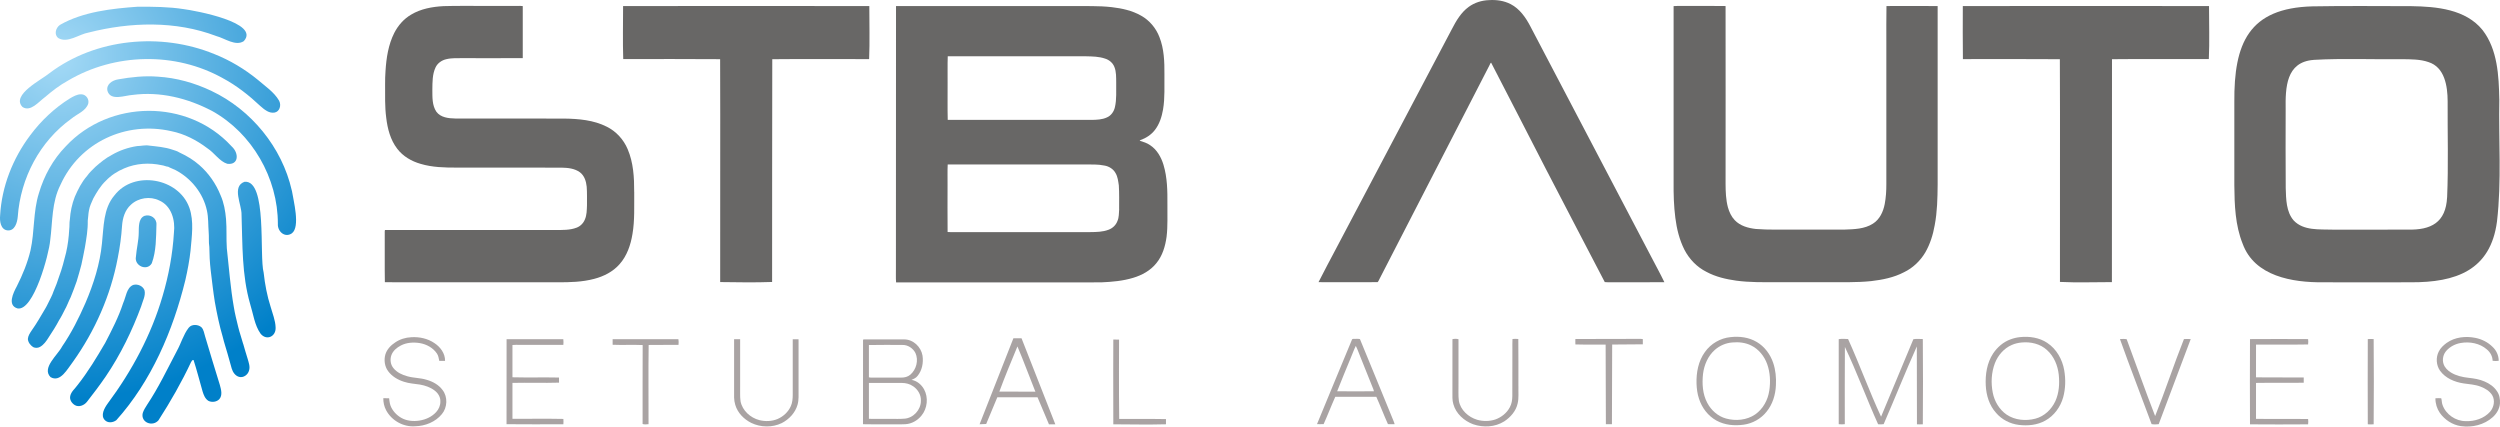 <?xml version="1.0" encoding="UTF-8"?>
<svg id="Layer_2" data-name="Layer 2" xmlns="http://www.w3.org/2000/svg" xmlns:xlink="http://www.w3.org/1999/xlink" viewBox="0 0 1047.17 178.67">
  <defs>
    <style>
      .cls-1 {
        fill: url(#radial-gradient-10);
      }

      .cls-2 {
        fill: url(#radial-gradient-9);
      }

      .cls-3 {
        fill: url(#radial-gradient-5);
      }

      .cls-4 {
        fill: url(#radial-gradient);
      }

      .cls-5 {
        fill: url(#radial-gradient-3);
      }

      .cls-6 {
        fill: url(#radial-gradient-11);
      }

      .cls-7 {
        fill: url(#radial-gradient-8);
      }

      .cls-8 {
        fill: url(#radial-gradient-2);
      }

      .cls-9 {
        fill: #686766;
      }

      .cls-10 {
        fill: url(#radial-gradient-4);
      }

      .cls-11 {
        fill: #a9a3a3;
      }

      .cls-12 {
        fill: url(#radial-gradient-6);
      }

      .cls-13 {
        fill: url(#radial-gradient-7);
      }
    </style>
    <radialGradient id="radial-gradient" cx="23.89" cy="23.91" fx="23.89" fy="23.91" r="143.68" gradientUnits="userSpaceOnUse">
      <stop offset="0" stop-color="#a5daf6"/>
      <stop offset="1" stop-color="#0080c9"/>
    </radialGradient>
    <radialGradient id="radial-gradient-2" cx="23.89" cy="23.91" fx="23.89" fy="23.91" r="143.68" xlink:href="#radial-gradient"/>
    <radialGradient id="radial-gradient-3" cx="23.89" fx="23.89" r="143.68" xlink:href="#radial-gradient"/>
    <radialGradient id="radial-gradient-4" r="143.68" xlink:href="#radial-gradient"/>
    <radialGradient id="radial-gradient-5" cx="23.89" cy="23.91" fx="23.89" fy="23.91" r="143.68" xlink:href="#radial-gradient"/>
    <radialGradient id="radial-gradient-6" cx="23.89" cy="23.91" fx="23.89" fy="23.91" r="143.68" xlink:href="#radial-gradient"/>
    <radialGradient id="radial-gradient-7" cx="23.89" cy="23.91" fx="23.89" fy="23.91" r="143.68" xlink:href="#radial-gradient"/>
    <radialGradient id="radial-gradient-8" cx="23.89" cy="23.91" fx="23.89" fy="23.91" r="143.68" xlink:href="#radial-gradient"/>
    <radialGradient id="radial-gradient-9" cx="23.89" cy="23.91" fx="23.89" fy="23.91" r="143.68" xlink:href="#radial-gradient"/>
    <radialGradient id="radial-gradient-10" cx="23.89" cy="23.91" fx="23.89" fy="23.91" r="143.68" xlink:href="#radial-gradient"/>
    <radialGradient id="radial-gradient-11" cx="23.89" cy="23.91" fx="23.89" fy="23.91" r="143.68" xlink:href="#radial-gradient"/>
  </defs>
  <g id="Layer_1-2" data-name="Layer 1">
    <g id="srbauto_-_logo_fundo_claro" data-name="srbauto - logo fundo claro">
      <g>
        <path class="cls-9" d="M641.04,11.07c-1.94-3.71-4.47-7.38-8.28-9.35-2.78-1.42-5.96-1.88-9.05-1.67-3.04.11-6.08,1.03-8.54,2.85-3.2,2.33-5.23,5.83-7.02,9.28-16.24,30.78-32.48,61.56-48.72,92.34-2.37,4.56-4.86,9.06-7.14,13.65,1.86.1,3.72.01,5.58.04,6.39-.02,12.79.05,19.17-.03.43-.44.61-1.07.92-1.6,15.32-29.76,30.64-59.53,45.96-89.29.22-.33.28-.87.66-1.05,7.71,14.85,15.31,29.75,22.98,44.62,8.21,15.77,16.38,31.55,24.63,47.3,1.76.16,3.54.02,5.31.07,6.55-.03,13.1.06,19.65-.04-1.79-3.74-3.84-7.37-5.73-11.06-16.79-32.01-33.57-64.04-50.38-96.05Z"/>
        <path class="cls-9" d="M265.64,80.41c.03-6.06-.32-12.32-2.74-17.95-1.7-4.02-4.81-7.44-8.73-9.38-5.52-2.81-11.84-3.33-17.93-3.41-15.18-.02-30.36,0-45.54-.03-2.8-.05-6.11-.39-7.91-2.83-1.83-2.7-1.66-6.13-1.69-9.25.05-3.14-.03-6.46,1.36-9.36.84-1.76,2.56-2.95,4.43-3.39,2.41-.6,4.92-.41,7.37-.45,8.24-.02,16.47.07,24.71-.02,0-7.26,0-14.53,0-21.79-.72-.13-1.45-.06-2.17-.07-4.46,0-8.93,0-13.39,0-5.88.04-11.77-.1-17.65.09-4.69.26-9.49,1.11-13.56,3.56-3.05,1.78-5.46,4.54-7.06,7.68-2.48,4.92-3.32,10.48-3.66,15.93-.17,1.86-.15,3.73-.17,5.6.02,4.66-.14,9.34.47,13.98.54,4.59,1.75,9.29,4.62,13,2.4,3.16,5.98,5.23,9.76,6.31,4.92,1.48,10.11,1.58,15.21,1.57,14.59,0,29.17,0,43.76.02,2.69.05,5.57.31,7.8,1.96,1.87,1.41,2.6,3.79,2.82,6.03.2,2.6.1,5.2.12,7.8-.08,1.98-.06,4.03-.86,5.88-.62,1.56-1.88,2.87-3.46,3.46-2.83,1.1-5.92.97-8.89,1-23.81,0-47.62-.03-71.42-.01-.12.42-.08.86-.08,1.29.05,6.85-.07,13.71.05,20.56,3.43.1,6.87.02,10.3.04,20.68,0,41.37,0,62.05.01,5.14.02,10.36-.1,15.36-1.44,3.99-1.04,7.86-3,10.6-6.14,3.12-3.5,4.67-8.11,5.41-12.67.99-5.8.67-11.7.73-17.55Z"/>
        <path class="cls-9" d="M260.99,2.53c0,7.4-.18,14.84.06,22.22,13.53,0,27.06-.08,40.59.04.12,31.12-.03,62.24.02,93.36,7.21.09,14.57.23,21.75-.04.05-31.1-.03-62.21.07-93.31,13.52-.14,27.05,0,40.57-.04.3-7.33.08-14.83.08-22.22-34.38-.03-68.77-.05-103.14,0Z"/>
        <path class="cls-9" d="M488.99,85.55c.04-5.54-.03-11.19-1.65-16.54-.98-3.21-2.74-6.34-5.61-8.21-1.31-.92-2.86-1.39-4.37-1.85.07-.06.23-.19.3-.25,2.33-.84,4.53-2.23,6.05-4.21,1.94-2.47,2.92-5.55,3.45-8.62.84-4.88.5-9.85.58-14.78.04-5.23-.14-10.61-2.08-15.53-1.43-3.77-4.18-7.05-7.71-9.01-3.74-2.13-8.02-3.06-12.26-3.55-5.63-.65-11.31-.38-16.97-.45-24.47,0-48.94-.05-73.41,0-.05,36.52-.02,73.05-.04,109.57.04,2.06-.1,4.12.07,6.17,23.79-.04,47.58,0,71.37,0,4.92-.01,9.83.03,14.74-.03,4.43-.19,8.9-.59,13.16-1.88,3.71-1.1,7.3-3.06,9.74-6.13,2.58-3.12,3.75-7.12,4.29-11.06.56-4.52.28-9.08.35-13.62ZM396.92,34.65c.04-3.7-.07-7.4.06-11.09,19.33.02,38.66,0,57.99.02,2.65.06,5.35.09,7.89.96,1.71.51,3.23,1.77,3.9,3.45.87,2.11.74,4.44.78,6.67-.07,3.42.24,6.88-.54,10.24-.41,1.81-1.58,3.53-3.33,4.27-2.01.95-4.29,1.01-6.47,1.05-20.08,0-40.15-.02-60.23,0-.13-5.18-.02-10.37-.05-15.56ZM468.79,87.56c-.14,1.69-.03,3.46-.74,5.04-.62,1.69-2.03,3.02-3.72,3.63-2.41.93-5.04.96-7.59.99-19.12,0-38.24,0-57.36,0-.82-.01-1.64.04-2.46-.04-.08-6.63-.01-13.26-.02-19.89.04-2.8-.08-5.62.06-8.41,19.11.01,38.21,0,57.32.01,2.79.03,5.62-.13,8.36.46,1.91.32,3.72,1.46,4.65,3.19.91,1.54,1.08,3.35,1.35,5.08.21,3.31.12,6.64.13,9.96Z"/>
        <path class="cls-9" d="M790.18,2.53c-.12,5.2-.02,10.41-.05,15.61,0,19.64,0,39.28,0,58.93.01,2.81-.15,5.63-.68,8.39-.61,3.19-2.09,6.44-4.93,8.22-3.52,2.27-7.87,2.34-11.92,2.49-6.92,0-13.84,0-20.76,0-5.46-.06-10.93.18-16.37-.26-3.19-.36-6.56-1.27-8.83-3.68-1.43-1.49-2.32-3.42-2.87-5.39-.85-3.18-.96-6.5-.98-9.77,0-24.85.05-49.69,0-74.54-4.83-.08-9.66-.03-14.48-.04-2.43.05-4.87-.1-7.29.07.01,24.61,0,49.22,0,73.84-.04,4.96.09,9.93.73,14.85.58,4.6,1.7,9.19,3.8,13.35,2.04,3.94,5.26,7.3,9.25,9.28,3.84,2.07,8.15,3.07,12.44,3.67,5.56.76,11.19.65,16.79.66,7.07,0,14.14,0,21.2,0,6.17-.04,12.36.17,18.52-.46,4.73-.55,9.52-1.49,13.77-3.72,3.71-1.77,6.81-4.74,8.91-8.27,2.04-3.52,3.26-7.46,3.96-11.45,1.07-5.6,1.18-11.33,1.23-17.02,0-24.92.02-49.83,0-74.75-7.14-.06-14.29-.04-21.43-.01Z"/>
        <path class="cls-9" d="M822.16,2.54c0,7.41-.08,14.82.04,22.22,13.53,0,27.07-.07,40.61.04.14,31.09-.02,62.2.04,93.29,7.18.35,14.54.08,21.76.08.05-31.12,0-62.25.04-93.37,13.51-.15,27.04.01,40.56-.05.34-7.33.08-14.84.08-22.21-34.38-.02-68.75-.05-103.13,0Z"/>
        <path class="cls-9" d="M1046.88,41.62c-.21-9.9-.71-20.81-6.97-28.97-7.05-8.81-19.33-9.91-29.85-10.07-13.69,0-27.42-.18-41.05.08h-.26c-26.93.66-33.05,15.59-32.86,40.1-.02,11.61-.02,23.31,0,34.84.07,8.24.37,16.76,3.49,24.5,4.97,13.65,20.86,16.26,33.67,16.14,12.19.03,24.55.05,36.81,0,18.65.09,33.36-4.89,36.05-25.48,1.98-16.95.64-34.03.98-51.14ZM1025.01,82.64c-.52,10.58-6.72,13.79-16.54,13.53-10.46.06-20.93.02-31.39.02-5.51-.19-12.19.53-16.31-3.82-3.18-3.64-3.2-8.95-3.35-13.56-.11-10.99-.03-21.99-.03-32.98-.13-9.14.13-19.83,11.63-20.73l.25-.03c12.29-.69,24.71-.12,37.05-.28,3.62.06,7.39,0,10.85,1.2,6.87,2.15,8.03,10.1,8.07,16.36-.07,13.43.35,26.9-.22,40.31Z"/>
      </g>
      <g>
        <path class="cls-11" d="M178.73,159.09c-2.63-.84-5.45-.72-8.1-1.48-2.17-.59-4.34-1.58-5.79-3.36-1.28-1.48-1.56-3.67-.9-5.48.67-1.85,2.28-3.18,3.98-4.06,2.42-1.26,5.26-1.42,7.91-1,2.83.48,5.59,1.97,7.2,4.4.63.9.73,2.02.97,3.06l2.42-.02c.06-3.12-1.99-5.85-4.52-7.48-2.79-1.9-6.26-2.62-9.6-2.42-2.39.11-4.78.82-6.76,2.18-1.83,1.2-3.47,2.89-4.12,5.04-.66,2.33-.32,4.98,1.12,6.96,1.62,2.22,4.09,3.68,6.69,4.49,2.16.72,4.45.82,6.69,1.17,2.19.39,4.37,1.13,6.15,2.51,1.4,1.06,2.46,2.73,2.38,4.54.05,1.66-.65,3.27-1.77,4.48-1.8,1.97-4.36,3.14-6.97,3.54-2.6.41-5.4.17-7.71-1.18-1.94-1.13-3.56-2.88-4.4-4.97-.42-1.02-.61-3.19-.61-3.19l-2.44-.02c-.02,1.74.36,3.51,1.19,5.05,2.31,4.35,7.28,7.11,12.2,6.7,4.18-.1,8.45-1.79,11.14-5.08,2.33-2.78,2.54-7.19.31-10.08-1.59-2.2-4.1-3.56-6.66-4.3Z"/>
        <path class="cls-11" d="M735.85,143.25c-3.26-1.97-7.23-2.47-10.96-2.04-4.27.4-8.27,2.73-10.74,6.22-2.78,3.81-3.67,8.66-3.53,13.3.08,2.12.35,4.25,1.03,6.27,1.21,3.82,3.82,7.25,7.35,9.18,3.43,1.88,7.53,2.25,11.36,1.71,3.71-.51,7.21-2.45,9.55-5.39,2.56-3.09,3.79-7.11,3.96-11.08.18-3.17-.12-6.41-1.14-9.43-1.21-3.58-3.6-6.82-6.88-8.75ZM741.09,163.64c-.57,3.91-2.62,7.67-5.89,9.95-3.52,2.41-8.15,2.84-12.2,1.72-3.43-.93-6.28-3.47-7.9-6.6-1.95-3.67-2.2-7.99-1.76-12.05.46-3.81,2.08-7.6,5.01-10.16,2.01-1.75,4.56-2.84,7.22-3.05,2.69-.25,5.5.03,7.94,1.26,3.17,1.55,5.52,4.5,6.7,7.79,1.27,3.55,1.44,7.43.89,11.14Z"/>
        <path class="cls-11" d="M857.56,143.64c-3.33-2.24-7.52-2.86-11.46-2.43-1.36.14-2.69.46-3.97.94-3,1.09-5.51,3.27-7.27,5.9-2.59,3.93-3.33,8.79-3.09,13.41.21,4.14,1.49,8.36,4.32,11.48,2.38,2.8,5.85,4.58,9.48,5.03,3.77.48,7.79.09,11.15-1.8,3.69-2.04,6.34-5.7,7.47-9.73,1.02-3.68,1.09-7.59.45-11.34-.77-4.52-3.2-8.89-7.08-11.45ZM860.91,168.06c-1.61,3.44-4.61,6.33-8.34,7.3-4.02,1.06-8.59.66-12.09-1.71-3.04-2.12-5.06-5.52-5.77-9.14-.82-4.1-.6-8.46.89-12.39,1.29-3.3,3.78-6.22,7.08-7.63,1.29-.58,2.69-.9,4.1-1.03,3.78-.37,7.83.54,10.66,3.19,2.93,2.62,4.5,6.47,4.91,10.32.39,3.73.13,7.63-1.44,11.09Z"/>
        <path class="cls-11" d="M1045.87,163.82c-1.22-1.86-3.12-3.16-5.15-4.02-2.13-.95-4.46-1.29-6.75-1.55-2.55-.28-5.12-.86-7.33-2.21-1.37-.84-2.62-2.04-3.12-3.61-.63-1.9-.11-4.09,1.23-5.56,1.54-1.7,3.69-2.81,5.94-3.2,3.8-.67,8.02.1,10.98,2.69,1.41,1.17,2.38,2.9,2.41,4.76.84.13,1.71.12,2.55,0,0-2.19-.95-4.34-2.56-5.82-1.94-1.95-4.49-3.22-7.17-3.77-4.08-.83-8.6-.36-12.07,2.1-1.32.97-2.58,2.12-3.3,3.61-1.29,2.5-1.1,5.71.52,8.03,2.27,3.17,6.14,4.78,9.89,5.33,2.37.35,4.82.47,7.08,1.34,1.91.71,3.79,1.83,4.89,3.6,1.3,2.19.71,5.12-.93,6.96-2.52,2.81-6.44,4.04-10.14,3.9-4.22.02-8.34-2.79-9.74-6.79-.35-.9-.27-1.88-.54-2.79-.82-.06-1.64-.06-2.44,0-.03,2.17.63,4.35,1.86,6.14,2.06,2.89,5.25,5.01,8.79,5.53,4.7.68,9.78-.53,13.36-3.75,1.63-1.47,2.84-3.48,3.02-5.71.11-1.81-.18-3.73-1.29-5.22Z"/>
        <path class="cls-11" d="M217.69,144.46c6.09-.01,12.19.03,18.28-.01.08-.79.08-1.58-.02-2.36-7.92.01-15.84,0-23.76,0-.04,11.86-.03,23.73-.02,35.59,7.93.09,15.88.04,23.81.02.06-.74.06-1.49,0-2.23-7.1-.16-14.22,0-21.33-.05-.01-5.01,0-10.03,0-15.04,6.5-.15,13.02.1,19.51-.1.02-.71.02-1.43-.01-2.14-6.5-.14-13.01.06-19.5-.11,0-4.51,0-9.01,0-13.52,1.01-.13,2.04-.05,3.05-.06Z"/>
        <path class="cls-11" d="M256.61,142.1c-.02.77-.02,1.54,0,2.31,4.19.18,8.39-.07,12.58.12.04,11.02-.11,22.04-.03,33.06.74.32,1.68.12,2.49.08.03-11.05-.11-22.13.05-33.17,4.16-.08,8.34.02,12.5-.05.08-.79.1-1.59-.04-2.36-9.18.02-18.37,0-27.55,0Z"/>
        <path class="cls-11" d="M334.5,142.1h-2.45s0,15.56,0,23.35c-.02,1.58-.14,3.19-.79,4.65-1.06,2.42-3.12,4.34-5.53,5.39-2.4,1.02-5.13,1.11-7.64.49-3.75-.96-7.15-3.99-7.9-7.89-.3-2.13-.11-4.29-.17-6.44,0-6.52,0-13.04,0-19.57-.84-.02-1.69-.02-2.53,0,0,8.16,0,16.33,0,24.49.02,1.01.2,2.01.48,2.98.97,3.37,3.63,6.06,6.72,7.6,3.95,1.91,8.79,1.99,12.75.08,3.07-1.58,5.67-4.31,6.62-7.68.6-2.06.4-4.23.43-6.34,0-6.7-.01-13.39,0-20.09-.04-.34-.01-1.02-.01-1.02Z"/>
        <path class="cls-11" d="M569.64,142.04c-.71-.19-1.46-.08-2.18-.11-.43.04-1.11-.13-1.21.45-4.83,11.77-9.8,23.49-14.6,35.28.92.01,1.85.04,2.78-.02,1.71-3.76,3.17-7.65,4.87-11.42,5.73-.02,11.47-.03,17.2,0,1.7,3.77,3.15,7.66,4.87,11.43.93.07,1.86.04,2.8.02-.26-1.04-.77-2-1.14-3-4.48-10.87-8.87-21.78-13.39-32.63ZM560.1,163.87c1.8-4.68,3.79-9.29,5.68-13.95.73-1.67,1.3-3.42,2.13-5.03.83,1.62,1.38,3.39,2.1,5.07,1.75,4.35,3.48,8.71,5.24,13.07.1.27.18.56.25.85-5.13.06-10.27.06-15.4,0Z"/>
        <path class="cls-11" d="M636.01,161.88c-.03-6.63.06-13.26-.04-19.88-.81-.1-1.64-.1-2.44,0-.1,1.42-.01,2.84-.04,4.26.02,6.55-.03,13.1-.03,19.66-.01,1.61-.27,3.25-1.05,4.68-1.26,2.39-3.52,4.19-6.05,5.1-2.46.82-5.17.82-7.65.12-3.65-1.1-6.96-4.07-7.64-7.93-.3-2.28-.11-4.59-.16-6.88,0-6.31,0-12.61,0-18.92-.79-.24-1.73-.21-2.53-.02-.01,7.35,0,14.71-.01,22.07.02,1.72-.13,3.48.39,5.14,1.09,4,4.5,7.01,8.29,8.43,4.23,1.46,9.17,1.22,13.01-1.2,2.67-1.75,4.96-4.36,5.64-7.55.54-2.31.24-4.71.32-7.06Z"/>
        <path class="cls-11" d="M687.32,141.94l-27.44.06s-.06,1.51,0,2.27c4.22.14,12.67.06,12.67.06l.1,33.34h2.54l.1-33.35,12.84-.1v-2.17s-.81-.11-.81-.11Z"/>
        <path class="cls-11" d="M805.41,142.02c-1.32-.04-2.66-.15-3.96.06-4.52,10.81-9.04,21.63-13.53,32.46-4.91-10.59-8.98-21.85-13.82-32.53-1.3-.09-2.63-.14-3.92.04,0,11.88,0,23.76,0,35.63.84.09,1.7.09,2.55-.01.02-10.78-.07-21.57.04-32.34,5.01,10.53,9.09,21.69,13.91,32.37.77.07,1.56.09,2.33-.04,4.7-10.81,9.07-21.84,13.89-32.55.08,10.87-.03,21.74.05,32.61.81.05,1.63.05,2.46,0,.12-11.89.08-23.8,0-35.69Z"/>
        <path class="cls-11" d="M914.79,142.02c-4.24,10.65-7.81,21.63-12.07,32.26-4.14-10.65-7.93-21.47-11.92-32.19-.93-.19-1.89-.1-2.82-.06,4.25,11.92,8.87,23.74,13.26,35.62.97.18,1.98.14,2.97.03,4.48-11.88,8.96-23.76,13.41-35.64-.94-.05-1.89-.08-2.82-.01Z"/>
        <path class="cls-11" d="M966.79,144.28c.09-.74.1-1.5,0-2.24-8.11-.06-16.23-.05-24.34,0-.05,11.9-.06,23.8,0,35.7,8.11.07,16.23.06,24.34,0,.09-.74.1-1.48,0-2.22-7.27-.12-14.55.03-21.82-.08,0-5.02,0-10.03,0-15.05,6.66-.12,13.33.04,19.99-.08.04-.73.04-1.46,0-2.19-6.66-.1-13.33.05-19.99-.08.01-4.57,0-9.14.01-13.71,7.27-.02,14.55.08,21.81-.05Z"/>
        <path class="cls-11" d="M994.25,142.03c-.82-.06-1.64-.06-2.46,0-.04,11.9-.05,23.79,0,35.69.81.08,1.64.07,2.46,0,.1-11.89.1-23.8,0-35.69Z"/>
        <path class="cls-11" d="M381.77,159.12c.93-.38,1.89-.79,2.52-1.61,1.96-2.34,2.57-5.59,2.12-8.56-.6-3.62-3.84-6.75-7.58-6.78-5.43-.03-10.86,0-16.29-.02-.35.02-.72-.04-1.04.11-.02,11.81-.01,23.62-.02,35.43,3.47.12,6.96.02,10.44.05,2.46-.03,4.92.07,7.38-.06,2.6-.16,5.02-1.56,6.65-3.56,2.52-3.02,3-7.62,1.1-11.07-1.1-1.97-3.01-3.58-5.28-3.94ZM377.97,144.49c2.3-.08,4.47,1.38,5.49,3.4,1.38,3.04.36,6.91-2.16,9.06-1.05.89-2.44,1.24-3.8,1.21-4.17,0-8.33-.01-12.5,0-.35-.02-.71.02-1.04-.12,0-4.51,0-9.01,0-13.52,4.67-.11,9.34-.03,14.01-.04ZM378.84,175.36c-1.85.18-3.72.07-5.58.1-3.1-.02-6.21.04-9.3-.03,0-5.01,0-10.02,0-15.03,4.59,0,9.19,0,13.78,0,1.68,0,3.39.42,4.77,1.41,2,1.35,3.36,3.67,3.22,6.12,0,3.73-3.16,7.18-6.89,7.44Z"/>
        <path class="cls-11" d="M427.89,141.69h-3.41l-14.16,36.02,2.76-.12,4.66-11.18h16.85l4.78,11.32h2.67l-14.15-36.03ZM418.59,164.04c2.34-6.35,4.98-12.67,7.58-18.93,2.67,6.23,4.97,12.67,7.52,18.96-5.04-.07-10.07,0-15.1-.03Z"/>
        <path class="cls-11" d="M468.8,175.46c-.17-11.06-.06-33.21-.06-33.21l-2.41-.03s-.09,23.68,0,35.51c7.34.03,14.73.19,22.06-.01.03-.73.03-1.46,0-2.18-6.53-.12-13.06,0-19.59-.07Z"/>
      </g>
      <g>
        <path class="cls-4" d="M37.13,13.63c17.44-4.44,36.49-4.99,53.45,1.47,3.55.91,8.09,4.42,11.54,2.13,7.06-7.78-20.36-12.78-25.18-13.41-6.26-.98-12.65-1.01-18.94-1.01h-.26c-10.75.75-23.04,2.11-32.63,7.62-1.82,1.27-2.55,4.1-.67,5.53,3.88,2.29,8.7-1.67,12.69-2.33Z"/>
        <path class="cls-8" d="M7.44,90.75c1.15-16.16,9.22-31.54,22.45-41.03,2.35-1.97,6.09-3.22,7.07-6.31.49-1.9-.96-3.85-2.83-3.91h-.22c-1.64-.04-3.32.95-4.75,1.8-6.16,3.83-11.96,9.23-16.53,15.4C5.37,66.36.72,78.12.05,90.24c-.24,2.41.23,5.95,3.08,6.26,3.04.32,4.08-3.2,4.31-5.75Z"/>
        <path class="cls-5" d="M18.74,40.77c3.05-2.61,6.26-5.11,9.81-7.04,19.53-11.53,44.87-12.11,64.81-.96,5.7,3.04,10.97,7.21,15.7,11.66,1.74,1.53,3.63,3.11,5.93,2.73,2.1-.37,2.91-2.95,1.98-4.83l-.1-.21c-2.06-3.56-5.85-6.06-8.97-8.76-5.46-4.46-11.57-8.11-18.14-10.72-22.37-9.15-49.72-6.6-69.02,8-3.2,2.7-16.21,9.11-11.32,14.17,3.31,2.21,6.73-2.12,9.31-4.04Z"/>
        <path class="cls-10" d="M122.26,79.93l-.06-.24c-4.07-17.97-17.03-33.75-33.58-41.58-7.05-3.37-14.76-5.54-22.55-6-5.55-.44-11.17.17-16.63,1.14-2.41.39-5.11,2.11-4.41,4.88,1.35,4.3,7.23,1.81,10.49,1.63,11.51-1.53,23.12,1.34,33.34,6.74,16.77,9.28,27.58,28.17,27.53,47.29-.19,3.18,2.95,5.95,5.85,3.95,3.64-2.67.66-13.74.04-17.8Z"/>
        <path class="cls-3" d="M25.35,77.36c8.1-17.79,27.44-26.74,46.43-22.41,5.44,1.1,10.58,3.73,15.08,7.16,2.89,1.85,5.12,5.52,8.32,6.49,4.82.66,5.03-4.43,1.87-7.26l-.18-.19c-18.26-19.81-51.06-19.49-69.31.13-5.38,5.52-9.11,12.34-11.27,19.66-2.45,7.77-1.75,16.03-3.51,23.92-1.25,5.27-3.35,10.33-5.74,15.06-1.46,2.73-4.07,7.94.26,9.26,6.83,1.34,13.24-22.9,13.71-28.38,1.06-8,.6-16.11,4.34-23.43Z"/>
        <path class="cls-12" d="M101.85,144.05c-.63-2.37-1.5-4.68-2.07-7.08-.66-2.8-1.41-5.59-1.85-8.44-1.42-8.11-2-16.33-2.92-24.5-.28-4.08.02-8.18-.33-12.26-.29-3.4-.89-6.83-2.28-9.96-1.94-4.85-5-9.27-8.94-12.7-2.49-2.2-5.4-3.89-8.4-5.29-.85-.58-1.89-.78-2.85-1.13-3.11-1.08-6.43-1.32-9.68-1.7-1.71-.32-3.4.18-5.1.2-3.72.56-7.34,1.81-10.6,3.7-2.52,1.3-4.72,3.12-6.85,4.98-1.22,1.24-2.54,2.4-3.52,3.84-2.25,2.55-3.77,5.62-5.12,8.71-1.2,3.05-1.86,6.29-2.08,9.55-.26,1.37-.08,2.77-.27,4.15-.17,3.25-.58,6.5-1.3,9.68-.84,3.37-1.7,6.76-2.93,10.02-.65,2.1-1.43,4.15-2.31,6.16-.56,1.78-1.52,3.39-2.31,5.06-.37.74-.72,1.49-1.16,2.19-1.84,3.11-3.62,6.26-5.72,9.21-.73,1.08-1.5,2.22-1.59,3.56.11,1.42,1.07,2.62,2.21,3.39.89.44,2,.41,2.87-.08,1.61-.9,2.68-2.46,3.63-3.99,1.55-2.35,3.09-4.73,4.39-7.23.9-1.38,1.62-2.87,2.36-4.33.98-1.7,1.6-3.57,2.49-5.31.92-2.18,1.7-4.42,2.51-6.64.66-2.32,1.4-4.62,1.97-6.96.49-2.41,1.04-4.81,1.47-7.24.61-3.69,1.28-7.41,1.19-11.16.22-1.39.2-2.8.48-4.18.29-1.84,1.12-3.53,1.87-5.21,1.46-2.61,3.01-5.24,5.2-7.31,2.16-2.29,4.84-4.02,7.74-5.23,4.91-2.12,10.5-2.46,15.7-1.32.93.1,1.77.58,2.71.65.97.57,2.07.87,3.07,1.4,6.54,3.42,11.62,9.72,13.16,16.99.65,2.93.48,5.95.72,8.92.19,2.08-.05,4.19.27,6.26.04,3.28.2,6.55.58,9.81.55,4.41,1.02,8.83,1.73,13.22.88,4.96,1.91,9.89,3.33,14.72.57,2.4,1.38,4.74,2.04,7.12.56,2.03,1.12,4.07,1.71,6.09.46,1.51,1.46,3.01,3.05,3.47,1.83.53,3.77-.89,4.21-2.67.5-1.61-.13-3.25-.56-4.79-.67-2.1-1.28-4.23-1.89-6.35Z"/>
        <path class="cls-13" d="M110.44,114.22c-1.91-7.05,1.58-38.77-7.92-38.08l-.2.04c-5.34,2.03-1,9.63-1.15,13.8.45,12.62.08,25.04,3.58,37.26,1.32,4.17,1.85,8.98,4.42,12.56,2.47,3.03,6.52,1.18,6.27-2.68-.08-2.87-1.3-5.82-2.09-8.62-1.48-4.62-2.39-9.45-2.91-14.27Z"/>
        <path class="cls-7" d="M63.6,110.21c1.86-5.06,1.77-10.77,1.93-16.11.18-2.74-2.55-4.46-4.95-3.7l-.21.08c-2.47,1.18-2.19,4.72-2.26,7.08-.03,3.23-.92,6.6-1.17,9.93-.81,3.85,4.69,6.29,6.67,2.73Z"/>
        <path class="cls-2" d="M79.82,104.82c.51-5.83,1.47-12.09-.47-17.71l-.09-.24c-4.51-12.34-23.14-15.64-31.3-5.06-4.78,5.59-4.48,13.3-5.26,20.2-.82,8.47-3.48,16.89-6.91,24.9-2.76,6.32-5.79,12.39-9.76,18.2-1.81,3.57-8.69,9.01-4.86,12.85,4.14,2.47,7.2-3.65,9.36-6.38,9.25-12.97,15.85-27.91,18.79-43.53.9-4.49,1.5-8.91,1.8-13.47.23-3.23,1.2-6.58,3.68-8.8,3.17-3,8.14-3.64,11.83-1.84,5.2,2.22,6.86,8.32,6.22,13.58-.54,8.98-2.2,17.89-4.76,26.52-4.7,16.16-12.84,31.35-22.9,44.86-1.45,1.98-3.25,5.13-1.24,7.11,1.18,1.2,3.23,1.13,4.77,0,14.64-16.32,23.72-37.45,28.9-58.61.96-4.14,1.74-8.36,2.21-12.56Z"/>
        <path class="cls-1" d="M59.19,128.13c.59-2.08,1.86-4.28,1.36-6.47-.6-1.82-2.86-2.83-4.66-2.33l-.21.07c-2.71,1.21-2.92,5.04-4.08,7.51-1.9,5.86-4.7,11.24-7.49,16.63-3.58,6.14-7.27,12.26-11.7,17.85-1.06,1.49-2.56,2.6-2.98,4.43-.38,1.58.62,3.09,1.95,3.89,1.71.98,3.89.06,5.04-1.4,2.72-3.48,5.41-7.02,7.9-10.67,6.17-9.11,11.05-19.13,14.88-29.49Z"/>
        <path class="cls-6" d="M85.91,140.89c-.42-1.3-.54-2.73-1.5-3.78-1.37-1.26-4.08-1.42-5.3.1l-.13.15c-2.16,2.79-3.15,6.5-4.86,9.56-3.98,7.56-7.74,15.48-12.48,22.58-.71,1.12-1.45,2.24-1.85,3.51-.95,3.96,4.1,5.9,6.58,3.05,5.03-7.8,9.7-15.97,13.66-24.41.27-.38.58-1.1,1.06-.8,1.38,4.27,2.51,8.75,3.75,13.07.46,1.5,1.06,3.1,2.44,3.98,1.43.74,3.47.49,4.58-.7,1.44-1.65.74-4.04.23-5.93-2.12-6.74-4.14-13.58-6.18-20.37Z"/>
      </g>
    </g>
  </g>
</svg>